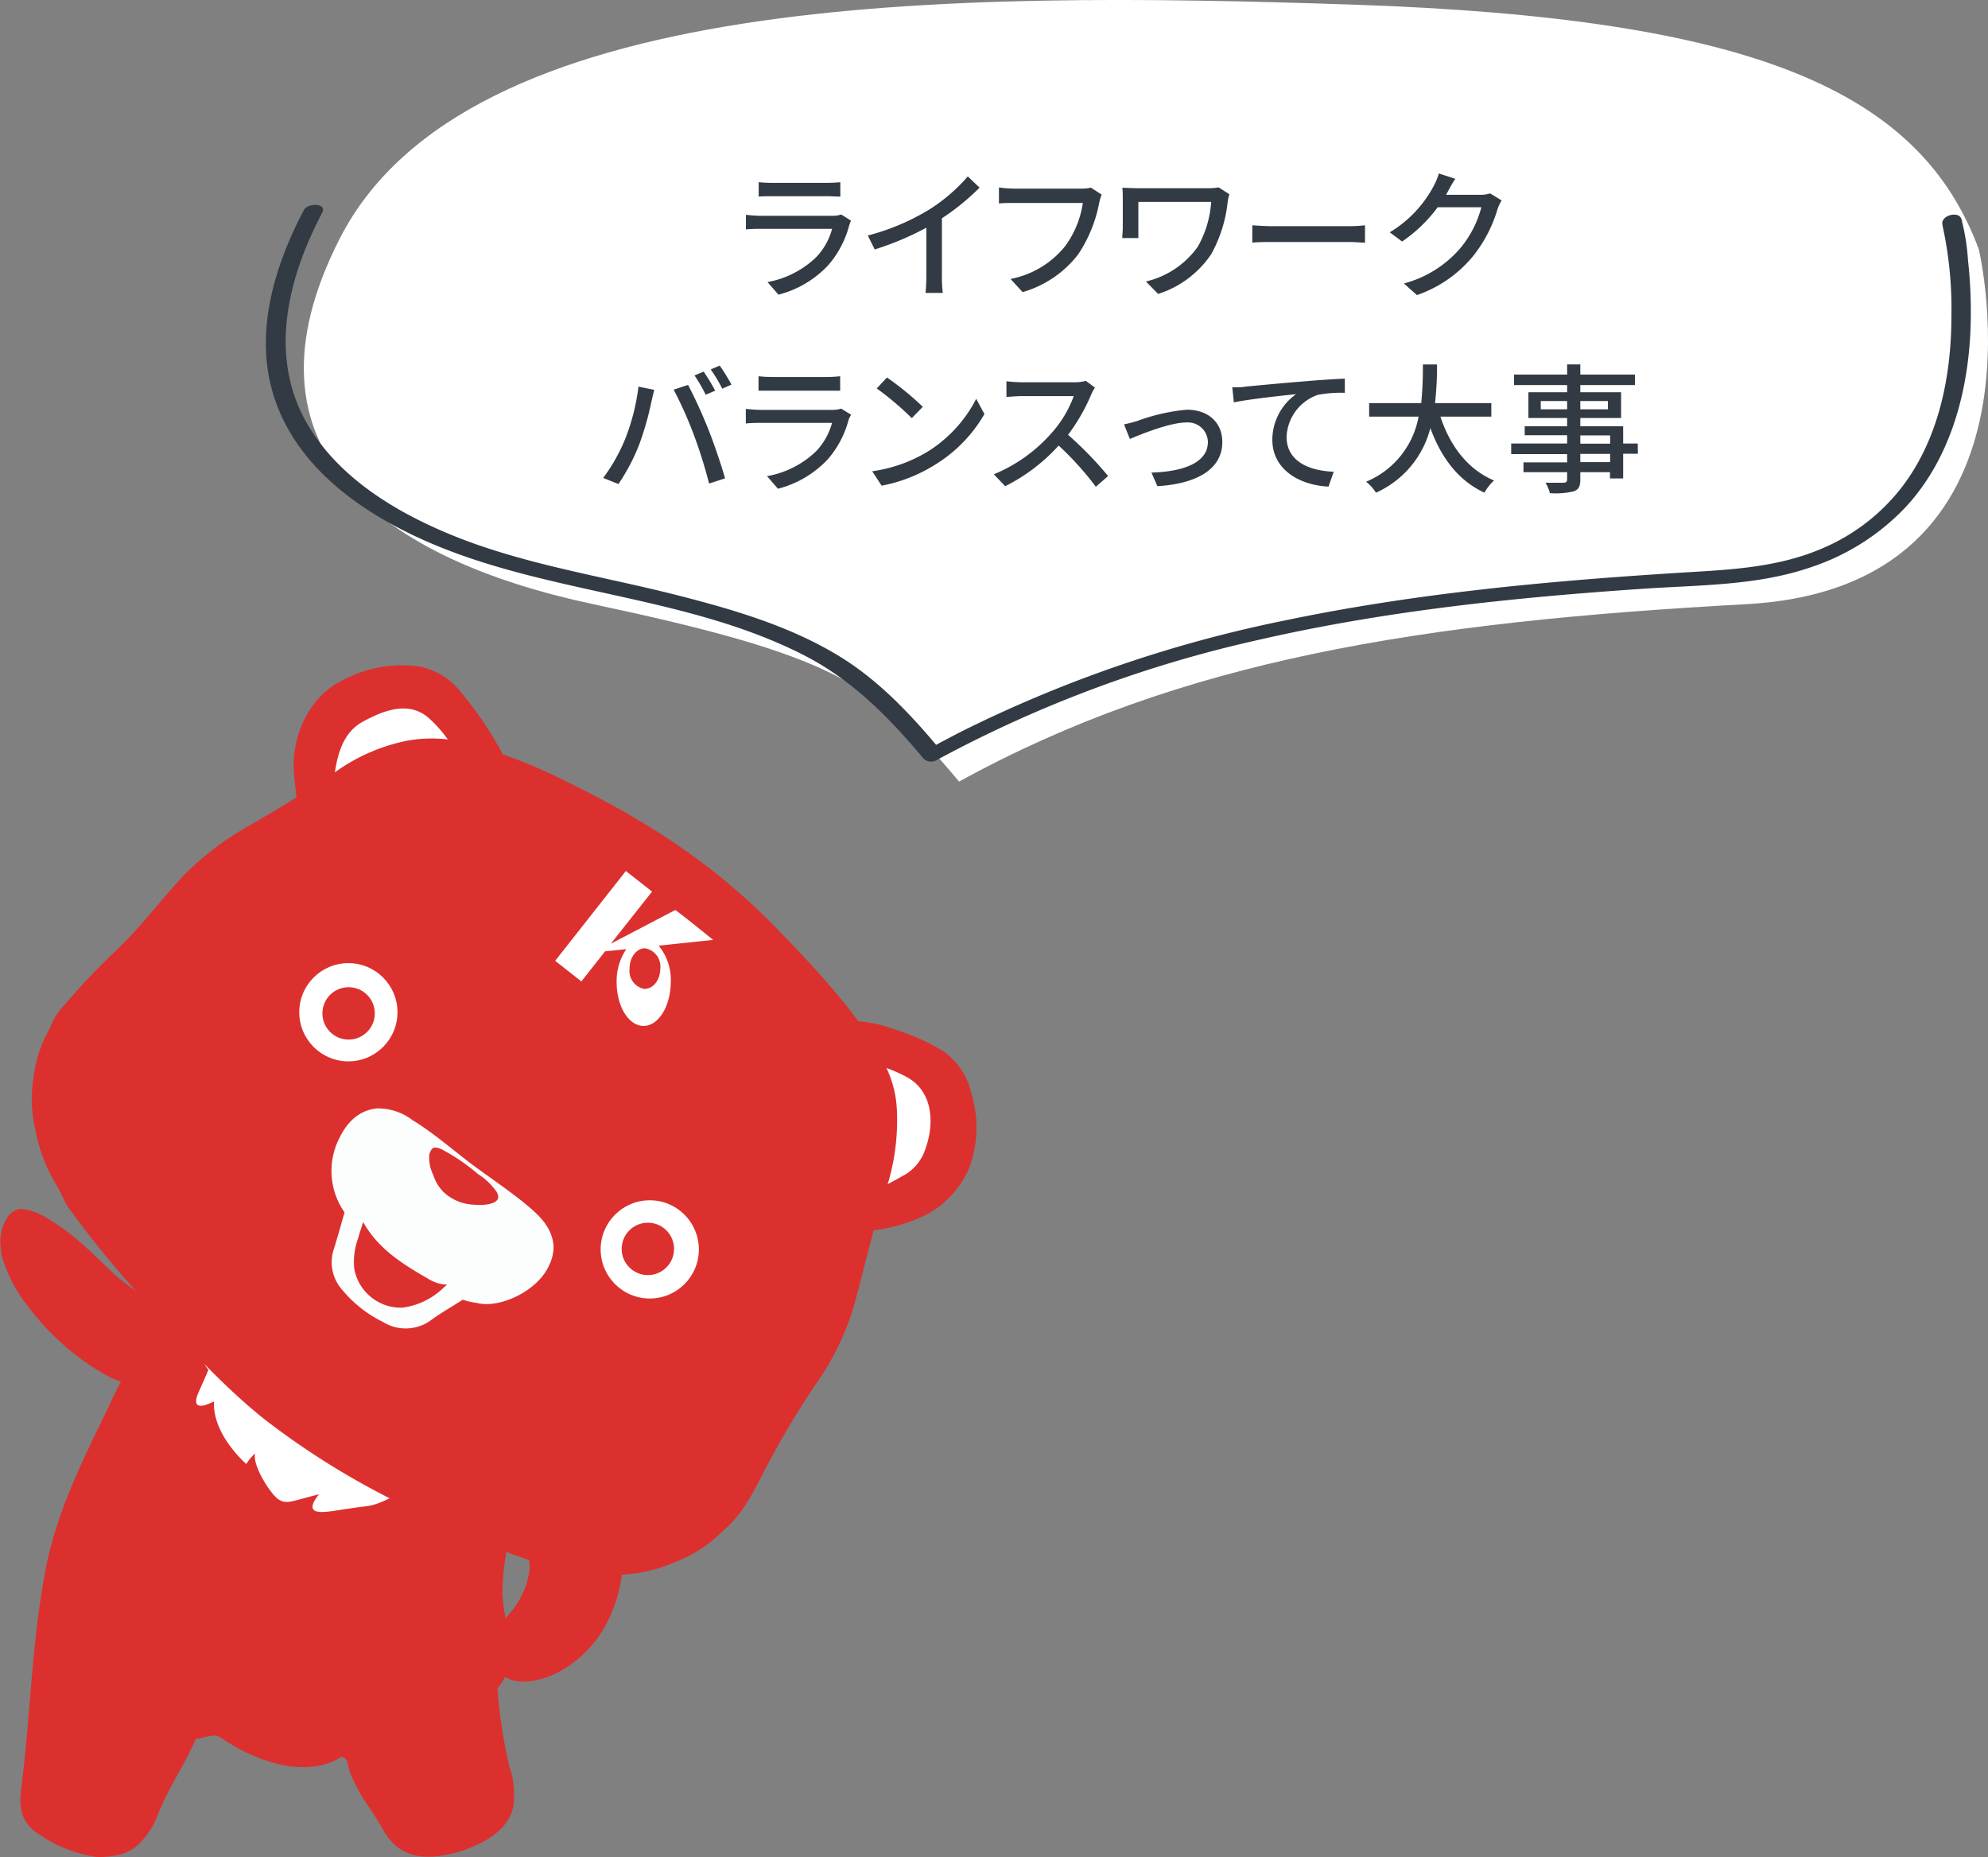 <svg xmlns="http://www.w3.org/2000/svg" viewBox="0 0 241.28 225.36"><rect x="0" y="0" width="241.28" height="225.36" fill="#808080" stroke="none"/><defs><style>.cls-1{fill:#dc302f;}.cls-2,.cls-4{fill:#fff;}.cls-3{fill:#fcfdfd;}.cls-4{fill-rule:evenodd;}.cls-5{fill:#323b44;}</style></defs><g id="レイヤー_2" data-name="レイヤー 2"><g id="デザイン"><path class="cls-1" d="M61.84,214.44a60.59,60.59,0,0,1-1.46-9.54A7.5,7.5,0,0,0,61.84,198a16.27,16.27,0,0,1-.86-4.71,28.72,28.72,0,0,1,.62-5.63c-.26-.15-.52-.31-.79-.45L53.3,183.3c-2.3-1.45-4.57-2.94-6.9-4.32-3.65-2.15-7.07-4.69-11-6.41A4.94,4.94,0,0,1,34.3,172c-2.48-2.06-4.95-4.14-7.42-6.21-1.07-1.09-2.11-2.22-3.23-3.27a26.28,26.28,0,0,0-3.37-2.95,2.52,2.52,0,0,0-.35.3,46.84,46.84,0,0,0-6.82,11C10.13,177,7,183.21,5.63,190c-1.74,8.67-1.89,17.43-2.95,26.16-.29,2.37-.58,4.32,1.5,6.05a16.52,16.52,0,0,0,7.76,3.17c1.85-.07,3.4-.29,4.62-1.33a9.47,9.47,0,0,0,2.55-3.72c1.48-3.73,3.05-5.64,4.66-9.31,1-.06,2.16-.73,3-.17,4.53,3.15,10.65,5,14.7,2.32,0,0,.49.28.53.28.32.7.25,1.14.56,1.85,1.62,3.61,2,3.36,4,6.84,1.5,2.71,3.91,3.5,6.85,3.07a15.47,15.47,0,0,0,5.3-1.75c1.86-1,3.84-2.74,3.66-5.52A9.11,9.11,0,0,0,61.84,214.44Z"/><path class="cls-1" d="M72.62,190.05c-.37,0-.73,0-1.08,0a37.13,37.13,0,0,1-5.42-1.08c-.74-.19-1.47-.42-2.19-.67,0,0,.11.73.22.67a7.44,7.44,0,0,1,.14,1.33,9.86,9.86,0,0,1-2.36,5.41,9.72,9.72,0,0,0-2.18,4.4,3.7,3.7,0,0,0,1.48,3.34c2.06,1.4,5.66.17,7.49-1.08a14.2,14.2,0,0,0,4.63-4.86,17.68,17.68,0,0,0,2.17-6.79A4.84,4.84,0,0,0,72.62,190.05Z"/><path class="cls-1" d="M17,157a31,31,0,0,1-3.06-2.31c-2.56-2.42-5-5-8.08-6.76a7.64,7.64,0,0,0-3-1.2c-1.7-.21-2.71,1.83-2.82,3.7a11.06,11.06,0,0,0,.16,1.92,17.91,17.91,0,0,0,3.43,6.48,30.65,30.65,0,0,0,7.9,7.25c1.92,1.19,3.81,2.33,6.29,1.59s4.45-3.52,3.66-5.88c-.23-.68-.58-1.3-.78-2C19.46,158.78,18.2,157.87,17,157Z"/><path class="cls-2" d="M25,162.19a38.83,38.83,0,0,0,13.73,11.87c8.82,4.43,13.23,4.56,13.23,4.56s-4.37,3.78-7.44,4.16-3.95.61-5,.69-2.52,0-.8-2.13c-3.34.83-3.89,1.24-4.87.65s-3.28-4.22-2.88-5.62a6.2,6.2,0,0,0-1.08,1.29s-4.13-3.54-3.92-7.6c-1.73.9-2.7.76-1.86-1.12s1.19-2.71,1.19-2.71C23.78,164.45,24.7,162.17,25,162.19Z"/><path class="cls-1" d="M60.28,90.21A43.25,43.25,0,0,0,56,84.07a8.57,8.57,0,0,0-5-3.17,15.34,15.34,0,0,0-9.64,1.77c-4.08,2.07-6.18,7.18-5.64,11.65.15,1.31.26,2.62.43,3.93l24.81-6.76A9.05,9.05,0,0,0,60.28,90.21Z"/><path class="cls-2" d="M52.12,87.21c-2.46-2.24-5.57-1-8.1.38-2.92,1.58-3.33,5.27-3.62,8.26a7.3,7.3,0,0,0,0,.81l15.49-4.21A15.81,15.81,0,0,0,52.12,87.21Z"/><path class="cls-1" d="M118.19,133.82a18.06,18.06,0,0,0-.53-1.95,8.18,8.18,0,0,0-3.35-4.4,24.64,24.64,0,0,0-5.44-2.45,17.37,17.37,0,0,0-9-.94l4.77,25.41.87-.13a20.23,20.23,0,0,0,6.68-1.83,11.55,11.55,0,0,0,5.52-6A14.12,14.12,0,0,0,118.19,133.82Z"/><path class="cls-2" d="M110.17,130.77a18.19,18.19,0,0,0-2.83-1.25,8,8,0,0,0-5.8-.21l2.93,15.63a10.56,10.56,0,0,0,1.64-.47,34.65,34.65,0,0,0,3.27-1.67,5.66,5.66,0,0,0,2.68-2.72C113.43,136.89,113.47,132.68,110.17,130.77Z"/><path class="cls-1" d="M107.53,144.37c-1.53,4.51-2.54,9.17-3.8,13.76a31.78,31.78,0,0,1-4.58,9.64,105.43,105.43,0,0,0-6,10c-1.52,2.84-2.84,5.91-5.41,8l-.11.12a16.32,16.32,0,0,1-5.76,3.7c-10.22,4.52-22.31-1.9-31.4-6.23a95.13,95.13,0,0,1-18.21-11c-4.78-3.77-8.8-8.21-12.93-12.64a123.17,123.17,0,0,1-11-13.14c-.57-.82-.88-1.82-1.42-2.66a20.44,20.44,0,0,1-2.67-7.05,16.07,16.07,0,0,1-.17-6.11,15.46,15.46,0,0,1,2-6A7.58,7.58,0,0,1,7.78,122a91.79,91.79,0,0,1,6.81-7.14c2.81-2.76,5.15-5.93,7.86-8.78a36,36,0,0,1,8-6c3.44-2,6.89-4.07,10.19-6.35a22.45,22.45,0,0,1,9.08-3.9,17.21,17.21,0,0,1,7.39.45,65.36,65.36,0,0,1,11.33,4.41c10,4.85,18.3,10.19,26,18.16,2.82,2.9,5.58,5.84,8.13,9a45,45,0,0,1,4.59,6.93,13.22,13.22,0,0,1,1.67,5.51A26.9,26.9,0,0,1,107.53,144.37Z"/><path class="cls-3" d="M67.17,151c-.3-2.3-1.91-3.66-3.52-5-1.83-1.48-3.78-2.81-5.68-4.19-2.66-1.93-5.09-4.16-7.91-5.88a6.91,6.91,0,0,0-4.34-1.42c-2.23.25-3.64,1.74-4.57,3.68a8.76,8.76,0,0,0,.67,8.94c-.44,1.5-.84,3-1.32,4.51a5,5,0,0,0,.93,4.76,15,15,0,0,0,5,4,5.23,5.23,0,0,0,6-.28c1.2-.86,2.49-1.6,3.73-2.39a9,9,0,0,0,1.69.38c2.71.75,7.5-1.43,8.84-4.67A4.81,4.81,0,0,0,67.17,151Z"/><path class="cls-1" d="M52.33,155.39c-3.21-1.83-6.38-3.72-8.26-7.1h0c0,.12-.08.24-.11.36-.17.54-.35,1.07-.49,1.61A8.26,8.26,0,0,0,43,154a5.75,5.75,0,0,0,5.83,4.69,8.73,8.73,0,0,0,5-2.42l.44-.37A4.38,4.38,0,0,1,52.33,155.39Z"/><path class="cls-1" d="M60.28,144.65A7.79,7.79,0,0,0,58,142.47a23.14,23.14,0,0,0-4.41-3c-.9-.4-1.23-.24-1.49.65a4.74,4.74,0,0,0,.48,2.46,5.29,5.29,0,0,0,1.17,2,5.71,5.71,0,0,0,3.86,1.62C58.61,146.3,61.18,146.2,60.28,144.65Z"/><path class="cls-4" d="M81.41,119.21a6.53,6.53,0,0,0-1.47-4.45l6.61-.7s-4.48-3.63-4.6-3.62l-7.81,4.08,5-6.32-3.18-2.5-8.58,10.9,3.18,2.5,2.88-3.65,2.57-.27a7,7,0,0,0-1.17,4c0,2.92,1.43,5.3,3.25,5.32S81.38,122.13,81.41,119.21Zm-3.16.81a2.22,2.22,0,0,1-1.84-2.48c0-1.37.85-2.47,1.88-2.46a2.25,2.25,0,0,1,1.85,2.49C80.12,118.93,79.28,120,78.25,120Z"/><circle class="cls-2" cx="42.28" cy="122.84" r="5.96"/><circle class="cls-1" cx="42.31" cy="122.98" r="3.18"/><circle class="cls-2" cx="78.86" cy="151.62" r="5.96"/><circle class="cls-1" cx="78.63" cy="151.56" r="3.18"/><path class="cls-2" d="M240.17,30.27s9.7,41-28.25,43.05c-39.58,2.16-68.62,6.73-95.52,21.53-10-12-15.73-15.44-44.4-21.53-25.42-5.4-43.95-18.6-30.75-44.4,15.34-30,74-30,122.92-28.36S233.05,11.08,240.17,30.27Z"/><path class="cls-5" d="M235.75,27.32a47,47,0,0,1,1.09,11c0,7.18-1.47,14.72-5.85,20.58a24,24,0,0,1-9.92,7.69c-5.89,2.52-12.25,2.58-18.54,3-15.56,1-31.14,2.49-46.42,5.67a158.71,158.71,0,0,0-39,13.3q-2.25,1.14-4.47,2.36l1.59.2c-3.62-4.34-7.49-8.5-12.34-11.47-6-3.67-12.86-5.67-19.62-7.4-9.33-2.38-18.95-3.77-27.88-7.5-6.74-2.82-13.51-7-17.2-13.49C32.55,43.06,35,33.61,39.1,25.82c.63-1.18-1.72-1.26-2.23-.31C33.11,32.64,30.63,41.15,33.55,49c2.53,6.86,8.41,11.69,14.7,15,15.5,8.21,34,7.59,49.53,15.62,5.76,3,10.19,7.51,14.3,12.43a1.33,1.33,0,0,0,1.58.2,151.08,151.08,0,0,1,39.06-14.59c15.32-3.52,31-5.15,46.69-6.21,6.86-.47,13.91-.36,20.48-2.65a27.79,27.79,0,0,0,11.45-7.32c5.21-5.65,7.39-13.39,7.79-20.92a56.39,56.39,0,0,0-.28-9,25.82,25.82,0,0,0-.73-4.7c0-.07,0-.15-.05-.22-.26-1.12-2.58-.51-2.32.62Z"/><path class="cls-5" d="M103.06,27.38a12.09,12.09,0,0,1-2.5,4.76,12.53,12.53,0,0,1-6.08,3.62l-1.33-1.53a11.47,11.47,0,0,0,5.95-3.06,8,8,0,0,0,1.89-3.4H92.33c-.4,0-1.15,0-1.8.07V26.07c.67.07,1.31.12,1.8.12H101a3.21,3.21,0,0,0,1.09-.16l1.2.75A3.4,3.4,0,0,0,103.06,27.38Zm-9.35-5.19h6.61a16.55,16.55,0,0,0,1.67-.08v1.75c-.42,0-1.1-.05-1.68-.05h-6.6c-.54,0-1.15,0-1.63.05V22.11A15.87,15.87,0,0,0,93.71,22.19Z"/><path class="cls-5" d="M112.73,25.46a21,21,0,0,0,4.73-4.05l1.43,1.36a28.36,28.36,0,0,1-4.57,3.72v7.06a13.46,13.46,0,0,0,.11,2h-2.1a19.84,19.84,0,0,0,.1-2V27.63a35,35,0,0,1-6.27,2.64l-.84-1.69A27.7,27.7,0,0,0,112.73,25.46Z"/><path class="cls-5" d="M133.41,24.61a17,17,0,0,1-2.54,6.24,13.08,13.08,0,0,1-6.76,4.6l-1.46-1.6a11.18,11.18,0,0,0,6.64-4,11.68,11.68,0,0,0,2.13-5.22h-8.35c-.73,0-1.41,0-1.83.07V22.75a14.64,14.64,0,0,0,1.83.14h8.25a4.4,4.4,0,0,0,1.08-.12l1.31.85A5.24,5.24,0,0,0,133.41,24.61Z"/><path class="cls-5" d="M149,24.5A16.64,16.64,0,0,1,147,30.85a12.22,12.22,0,0,1-6.44,4.82l-1.48-1.51a10.7,10.7,0,0,0,6.29-4.22A12.67,12.67,0,0,0,147,24.5h-8.84v3.17c0,.23,0,.74,0,1.22h-1.95c0-.46.06-.85.06-1.22V24.05c0-.41,0-.85-.06-1.26.47,0,1.17.05,1.92.05h8.46a6.58,6.58,0,0,0,1.31-.1l1.31.83A5.08,5.08,0,0,0,149,24.5Z"/><path class="cls-5" d="M154.52,27.45h9.25a18.89,18.89,0,0,0,1.9-.11v2.11c-.37,0-1.15-.08-1.9-.08h-9.25c-.93,0-2,0-2.53.08V27.34C152.55,27.38,153.6,27.45,154.52,27.45Z"/><path class="cls-5" d="M175.74,23.21c-.07.14-.16.29-.24.43h4.08a3.94,3.94,0,0,0,1.27-.17l1.4.85a6.1,6.1,0,0,0-.48,1,16.76,16.76,0,0,1-3,5.78,15.24,15.24,0,0,1-6.8,4.71l-1.58-1.41a13.61,13.61,0,0,0,6.82-4.25,12.85,12.85,0,0,0,2.58-5h-5.3a17.91,17.91,0,0,1-4.32,4.16l-1.5-1.12A14.42,14.42,0,0,0,174,22.58a7.84,7.84,0,0,0,.63-1.53l2,.65C176.28,22.21,175.92,22.87,175.74,23.21Z"/><path class="cls-5" d="M77.49,46.92l1.92.39c-.11.42-.27,1.07-.35,1.44A36.21,36.21,0,0,1,77.56,54a24.27,24.27,0,0,1-2.5,4.74L73.21,58a21.87,21.87,0,0,0,2.64-4.66A25.93,25.93,0,0,0,77.49,46.92Zm4.27.37,1.75-.58A59.59,59.59,0,0,1,86,52.17c.65,1.63,1.55,4.28,2,5.88l-1.94.63a57.65,57.65,0,0,0-1.85-5.91A47,47,0,0,0,81.76,47.29Zm5,.14-1.11.47a19.74,19.74,0,0,0-1.36-2.34l1.11-.46A21.77,21.77,0,0,1,86.81,47.43Zm2-.75-1.1.49a18.8,18.8,0,0,0-1.4-2.34l1.09-.46C87.81,45,88.46,46.07,88.78,46.68Z"/><path class="cls-5" d="M103,50.93a12,12,0,0,1-2.49,4.76,12.56,12.56,0,0,1-6.09,3.62l-1.33-1.53a11.35,11.35,0,0,0,6-3.06,8,8,0,0,0,1.89-3.4H92.32c-.41,0-1.16,0-1.8.07V49.62c.66.07,1.31.12,1.8.12H101a3.54,3.54,0,0,0,1.09-.15l1.21.74A3.13,3.13,0,0,0,103,50.93ZM93.7,45.75h6.61a16.29,16.29,0,0,0,1.66-.09v1.75c-.42,0-1.1,0-1.68,0H93.7c-.55,0-1.16,0-1.64,0V45.66A15.88,15.88,0,0,0,93.7,45.75Z"/><path class="cls-5" d="M112.58,54.81a16.28,16.28,0,0,0,5.9-6.41l1,1.85a17.43,17.43,0,0,1-6,6.15A18.76,18.76,0,0,1,107,58.94l-1.14-1.75A17.78,17.78,0,0,0,112.58,54.81ZM112,49.37l-1.34,1.37a36.45,36.45,0,0,0-4.25-3.6l1.24-1.33A35.27,35.27,0,0,1,112,49.37Z"/><path class="cls-5" d="M132.42,47.92a23.19,23.19,0,0,1-2.79,4.85,43.7,43.7,0,0,1,4.86,5L133,59.07a37.31,37.31,0,0,0-4.51-5A22,22,0,0,1,122,59l-1.38-1.44a19,19,0,0,0,7-5,13.88,13.88,0,0,0,2.7-4.49H124c-.66,0-1.58.09-1.85.1V46.27a18.53,18.53,0,0,0,1.85.12h6.31a5.24,5.24,0,0,0,1.48-.17l1.1.82A5.77,5.77,0,0,0,132.42,47.92Z"/><path class="cls-5" d="M138.05,51.08a23.16,23.16,0,0,1,6-1.36c2.54,0,4.3,1.5,4.3,3.93,0,3.2-2.95,5.05-7.88,5.35l-.72-1.65c3.78-.11,6.85-1.15,6.85-3.72A2.42,2.42,0,0,0,144,51.27c-2.06,0-5.63,1.48-6.87,2l-.71-1.77A17.32,17.32,0,0,0,138.05,51.08Z"/><path class="cls-5" d="M151.14,46.92c1.24-.12,4.27-.41,7.39-.66,1.82-.16,3.52-.26,4.69-.31v1.72a15,15,0,0,0-3.29.25A5.65,5.65,0,0,0,156.15,53c0,3.09,2.89,4.13,5.72,4.25l-.63,1.8c-3.34-.15-6.82-1.94-6.82-5.7a6.83,6.83,0,0,1,2.89-5.52c-1.72.19-5.68.6-7.56,1L149.56,47C150.22,47,150.82,47,151.14,46.92Z"/><path class="cls-5" d="M174.82,50.56c1.16,3.53,3.3,6.4,6.51,7.75a6.07,6.07,0,0,0-1.17,1.48c-3.18-1.48-5.24-4.24-6.56-7.84A11.78,11.78,0,0,1,167,59.79a5.35,5.35,0,0,0-1.2-1.33,10.59,10.59,0,0,0,6.37-7.9h-6V48.92h6.32a41.8,41.8,0,0,0,.2-4.69h1.72a42.08,42.08,0,0,1-.24,4.69H181v1.64Z"/><path class="cls-5" d="M198.79,55.06H197v3h-1.6V57.3H191.8v.89c0,.87-.22,1.22-.8,1.44a9.77,9.77,0,0,1-2.89.22,4.8,4.8,0,0,0-.54-1.27c.94,0,2,0,2.23,0s.4-.11.4-.39V57.3h-5.3V56.11h5.3v-1h-6.79V53.82h6.79v-1h-5.15V51.73h5.15v-1h-4.7V47.6h4.7v-.87h-6.44V45.46h6.44V44.22h1.6v1.24h6.63v1.27H191.8v.87h4.95v3.13H191.8v1H197v2.09h1.77Zm-8.59-5.39v-1H187v1Zm1.6-1v1h3.35v-1Zm0,5.17h3.62v-1H191.8Zm3.62,1.24H191.8v1h3.62Z"/></g></g></svg>